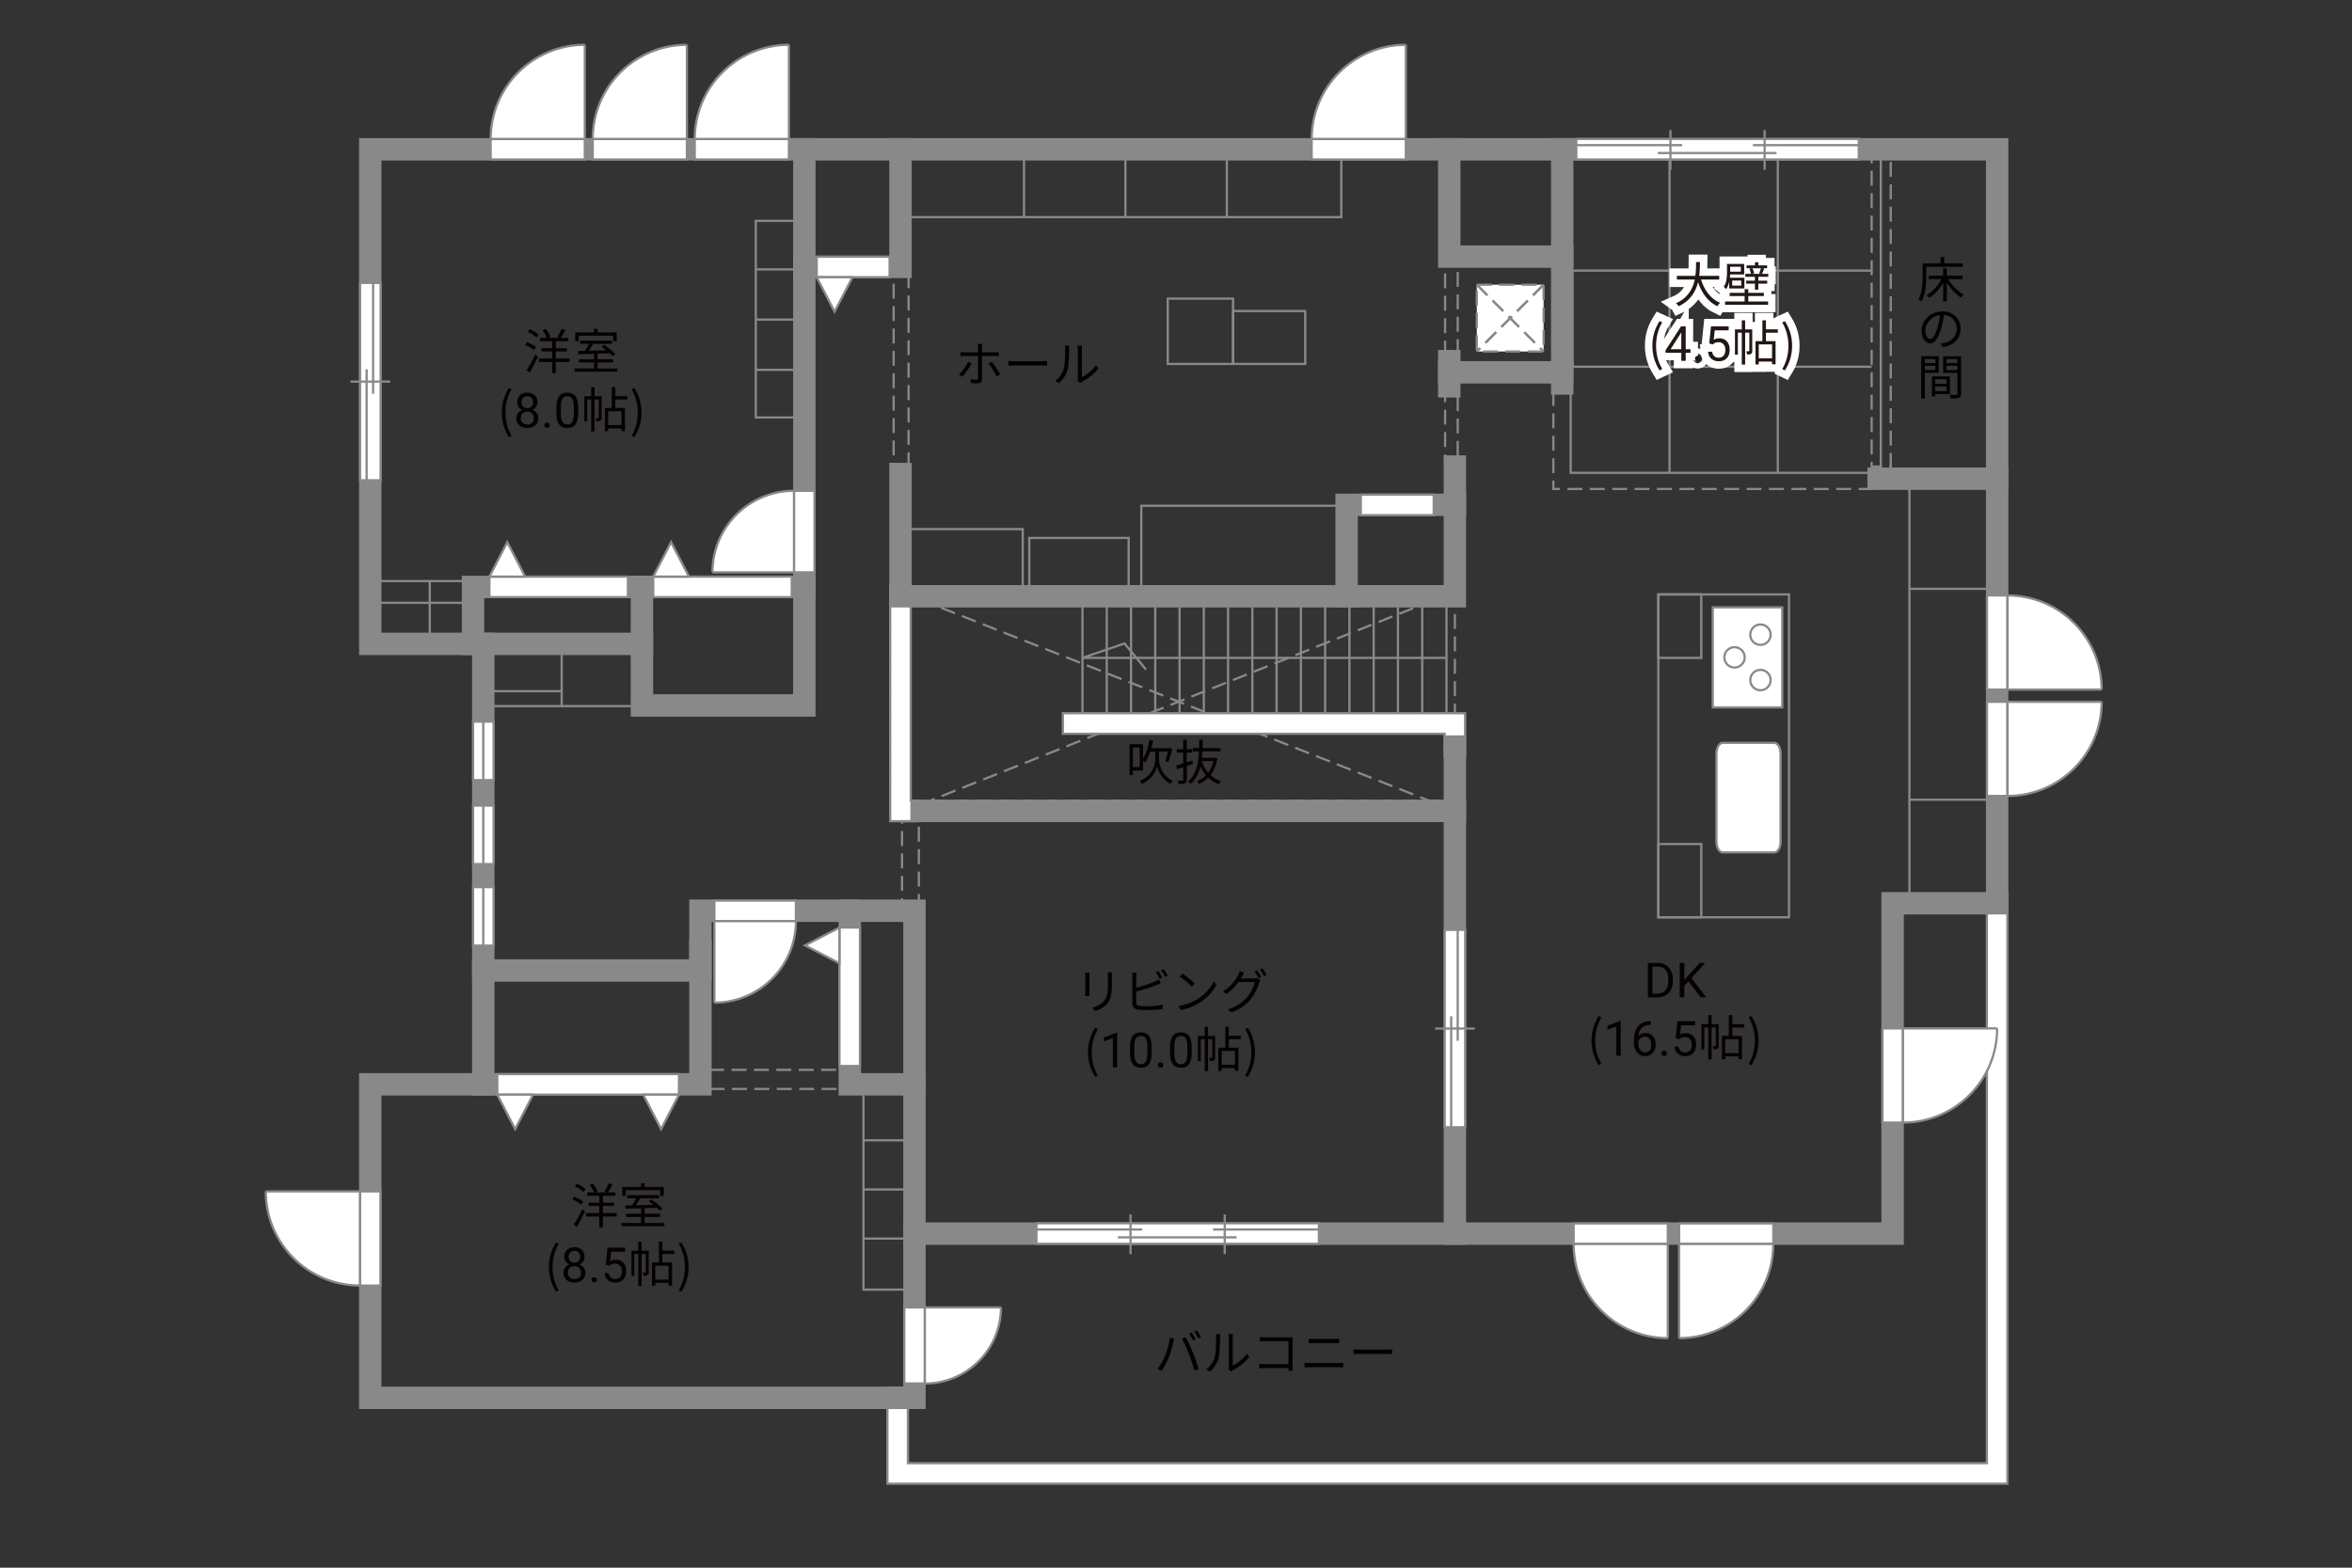 <?xml version="1.0" encoding="UTF-8"?>
<svg xmlns="http://www.w3.org/2000/svg" viewBox="0 0 630 420">
  <rect x="0" y="0" width="630" height="420" fill="#333333" stroke="none"/>
  <defs>
    <style>
      .cls-1 {
        fill: #040000;
      }

      .cls-2 {
        fill: #060001;
      }

      .cls-3 {
        fill: #231815;
      }

      .cls-4, .cls-5, .cls-6, .cls-7, .cls-8 {
        fill: none;
      }

      .cls-4, .cls-5, .cls-9, .cls-10, .cls-7, .cls-11 {
        stroke-width: .6px;
      }

      .cls-4, .cls-5, .cls-11 {
        stroke-dasharray: 0 0 4 2;
      }

      .cls-4, .cls-10, .cls-7, .cls-8, .cls-11 {
        stroke: #898989;
      }

      .cls-5 {
        stroke: #898988;
      }

      .cls-6 {
        stroke: #fff;
        stroke-width: 4px;
      }

      .cls-9 {
        stroke: #888988;
      }

      .cls-9, .cls-10, .cls-11 {
        fill: #fff;
      }

      .cls-8 {
        stroke-linecap: square;
        stroke-width: 6px;
      }
    </style>
  </defs>
  <g id="kan">
    <rect class="cls-7" x="239.33" y="141.75" width="34.62" height="17.12"/>
    <rect class="cls-7" x="275.7" y="144.12" width="26.62" height="17"/>
    <rect class="cls-7" x="305.7" y="135.5" width="53.62" height="24.25"/>
    <rect class="cls-7" x="243.45" y="40" width="115.83" height="18.17"/>
    <line class="cls-7" x1="328.62" y1="58.17" x2="328.62" y2="40"/>
    <line class="cls-7" x1="301.45" y1="58.17" x2="301.45" y2="40"/>
    <line class="cls-7" x1="274.29" y1="58.17" x2="274.29" y2="40"/>
    <rect class="cls-7" x="312.79" y="80" width="17.5" height="17.5"/>
    <rect class="cls-7" x="330.29" y="83.33" width="19.33" height="14.17"/>
    <rect class="cls-7" x="202.45" y="59.17" width="13" height="52.67"/>
    <line class="cls-7" x1="202.45" y1="72.17" x2="213.95" y2="72.17"/>
    <line class="cls-7" x1="202.45" y1="85.62" x2="213.95" y2="85.62"/>
    <line class="cls-7" x1="202.45" y1="99.08" x2="213.95" y2="99.08"/>
    <line class="cls-7" x1="124.12" y1="155.67" x2="99.18" y2="155.67"/>
    <line class="cls-7" x1="115.12" y1="155.67" x2="115.12" y2="169.83"/>
    <line class="cls-7" x1="126.7" y1="161.5" x2="99.18" y2="161.5"/>
    <line class="cls-7" x1="131.62" y1="189.17" x2="169.79" y2="189.17"/>
    <line class="cls-7" x1="150.45" y1="189.17" x2="150.45" y2="175.33"/>
    <line class="cls-7" x1="150.45" y1="185.17" x2="129.45" y2="185.17"/>
    <rect class="cls-4" x="241.62" y="220" width="4.5" height="22.83"/>
    <rect class="cls-4" x="238.45" y="159.75" width="151.25" height="54.75"/>
    <line class="cls-4" x1="389.7" y1="158.5" x2="241.62" y2="217.5"/>
    <line class="cls-4" x1="389.7" y1="217.25" x2="242.08" y2="158.87"/>
    <line class="cls-7" x1="387.45" y1="191.08" x2="387.45" y2="160.31"/>
    <line class="cls-7" x1="380.95" y1="191.08" x2="380.95" y2="160.31"/>
    <line class="cls-7" x1="374.45" y1="191.08" x2="374.45" y2="160.31"/>
    <line class="cls-7" x1="367.95" y1="191.08" x2="367.95" y2="160.31"/>
    <line class="cls-7" x1="361.45" y1="191.08" x2="361.45" y2="160.31"/>
    <line class="cls-7" x1="354.95" y1="191.08" x2="354.95" y2="160.31"/>
    <line class="cls-7" x1="348.45" y1="191.08" x2="348.45" y2="160.31"/>
    <line class="cls-7" x1="341.95" y1="191.08" x2="341.95" y2="160.31"/>
    <line class="cls-7" x1="335.45" y1="191.08" x2="335.45" y2="160.31"/>
    <line class="cls-7" x1="328.95" y1="191.08" x2="328.95" y2="160.31"/>
    <line class="cls-7" x1="322.45" y1="191.08" x2="322.45" y2="160.31"/>
    <line class="cls-7" x1="315.95" y1="191.08" x2="315.95" y2="160.31"/>
    <line class="cls-7" x1="309.45" y1="191.08" x2="309.45" y2="160.31"/>
    <line class="cls-7" x1="302.95" y1="191.08" x2="302.95" y2="160.31"/>
    <line class="cls-7" x1="296.45" y1="191.08" x2="296.45" y2="160.31"/>
    <line class="cls-7" x1="289.95" y1="191.08" x2="289.95" y2="160.31"/>
    <polyline class="cls-7" points="387.45 176.25 289.95 176.25 301.2 172.38 306.95 179.38"/>
    <rect class="cls-4" x="189.95" y="286.62" width="35.5" height="5.12"/>
    <rect class="cls-7" x="231.29" y="292.33" width="13.67" height="53.17"/>
    <line class="cls-7" x1="231.29" y1="331.83" x2="246.45" y2="331.83"/>
    <line class="cls-7" x1="231.29" y1="318.67" x2="246.45" y2="318.67"/>
    <line class="cls-7" x1="231.29" y1="305.5" x2="246.45" y2="305.5"/>
    <rect class="cls-4" x="387.08" y="103.5" width="3.38" height="19.75"/>
    <rect class="cls-4" x="387.08" y="70.25" width="3.38" height="24.12"/>
    <line class="cls-7" x1="503.79" y1="125.67" x2="503.79" y2="40"/>
    <polyline class="cls-7" points="500.45 126.67 420.72 126.67 420.72 101.33"/>
    <polyline class="cls-4" points="416.08 104.75 416.08 131 502.7 131"/>
    <rect class="cls-4" x="501.33" y="42.5" width="5.12" height="82.5"/>
    <line class="cls-7" x1="511.45" y1="128.25" x2="511.45" y2="242"/>
    <line class="cls-7" x1="511.45" y1="214.25" x2="534.95" y2="214.25"/>
    <line class="cls-7" x1="511.45" y1="157.75" x2="534.95" y2="157.75"/>
    <rect class="cls-7" x="444.2" y="159.25" width="35" height="86.5"/>
    <rect class="cls-7" x="444.2" y="226.12" width="11.5" height="19.62"/>
    <rect class="cls-7" x="444.2" y="159.25" width="11.5" height="17"/>
    <rect class="cls-4" x="239.37" y="71.17" width="4" height="54.42"/>
    <line class="cls-7" x1="447.2" y1="126.67" x2="447.2" y2="42.73"/>
    <line class="cls-7" x1="476.2" y1="126.67" x2="476.2" y2="42.73"/>
    <polyline class="cls-7" points="501.33 72.5 421.2 72.5 421.2 98.25 501.33 98.25"/>
  </g>
  <g id="_外壁" data-name="外壁">
    <polygon class="cls-10" points="238.45 220 238.45 159.75 238.45 157 243.95 157 243.95 214.5 246.29 214.5 246.29 220 238.45 220 238.45 220"/>
    <polygon class="cls-10" points="237.7 397.5 237.7 374.5 237.7 371.75 243.2 371.75 243.2 392 532.2 392 532.2 239.25 537.7 239.25 537.7 397.5 237.7 397.5 237.7 397.5"/>
    <polygon class="cls-10" points="386.95 202.75 386.95 196.58 284.7 196.58 284.7 191.08 392.45 191.08 392.45 200 392.45 202.75 386.95 202.75 386.95 202.75"/>
    <polyline class="cls-8" points="118.45 40 534.95 40 534.95 242 506.95 242 506.95 330.5 244.95 330.5 244.95 374.5 99.18 374.5 99.18 290.5 129.45 290.5 129.45 172.5 99.18 172.5 99.18 40 134.95 40"/>
    <polyline class="cls-8" points="244.95 330.5 244.95 244 187.62 244 187.62 260 129.45 260"/>
    <polyline class="cls-8" points="129.45 290.5 187.62 290.5 187.62 254.67"/>
    <polyline class="cls-8" points="244.95 290.5 227.62 290.5 227.62 244"/>
    <polyline class="cls-8" points="129.45 172.5 171.95 172.5 171.95 189 215.45 189 215.45 40"/>
    <polyline class="cls-8" points="215.45 157.25 126.7 157.25 126.7 172.5"/>
    <line class="cls-8" x1="171.95" y1="172.5" x2="171.95" y2="157.25"/>
    <polyline class="cls-8" points="215.45 71.5 241.2 71.5 241.2 40"/>
    <polyline class="cls-8" points="241.2 127 241.2 159.75 389.7 159.75 389.7 125"/>
    <line class="cls-8" x1="388.2" y1="103.5" x2="388.2" y2="96.75"/>
    <polyline class="cls-8" points="388.2 40 388.2 68.75 418.45 68.75 418.45 40"/>
    <line class="cls-8" x1="418.45" y1="68.75" x2="418.45" y2="102.75"/>
    <line class="cls-8" x1="418.45" y1="99.75" x2="388.2" y2="99.75"/>
    <line class="cls-8" x1="534.95" y1="128.25" x2="503.2" y2="128.25"/>
    <line class="cls-8" x1="389.7" y1="330.5" x2="389.7" y2="200"/>
    <line class="cls-8" x1="246.85" y1="217.25" x2="389.7" y2="217.25"/>
    <polyline class="cls-8" points="389.7 135.25 360.7 135.25 360.7 159.75"/>
  </g>
  <g id="_建距" data-name="建距">
    <g>
      <polygon class="cls-10" points="129.45 237.67 126.72 237.67 126.72 253.34 132.22 253.34 132.22 237.67 129.45 237.67"/>
      <line class="cls-7" x1="129.45" y1="253.34" x2="129.45" y2="237.67"/>
    </g>
    <g>
      <polygon class="cls-10" points="129.45 215.83 126.72 215.83 126.72 231.5 132.22 231.5 132.22 215.83 129.45 215.83"/>
      <line class="cls-7" x1="129.45" y1="231.5" x2="129.45" y2="215.83"/>
    </g>
    <g>
      <polygon class="cls-10" points="129.45 193.33 126.72 193.33 126.72 209 132.22 209 132.22 193.33 129.45 193.33"/>
      <line class="cls-7" x1="129.45" y1="209" x2="129.45" y2="193.33"/>
    </g>
    <g>
      <polygon class="cls-10" points="215.45 153.33 218.18 153.33 218.18 131.49 212.68 131.49 212.68 153.33 215.45 153.33"/>
      <path class="cls-9" d="m190.83,153.33h21.85v-21.85c-12.07,0-21.85,9.78-21.85,21.85"/>
    </g>
    <g>
      <polygon class="cls-10" points="191.35 244 191.35 241.27 213.19 241.27 213.19 246.77 191.35 246.77 191.35 244"/>
      <path class="cls-9" d="m191.35,268.62v-21.85h21.85c0,12.07-9.78,21.85-21.85,21.85"/>
    </g>
    <g>
      <polygon class="cls-10" points="99.18 75.79 96.45 75.79 96.45 128.67 101.96 128.67 101.96 75.79 99.18 75.79"/>
      <line class="cls-7" x1="104.53" y1="102.23" x2="93.87" y2="102.23"/>
      <line class="cls-7" x1="99.94" y1="105.5" x2="99.94" y2="75.79"/>
      <line class="cls-7" x1="98.2" y1="128.67" x2="98.2" y2="98.95"/>
    </g>
    <g>
      <polygon class="cls-10" points="389.7 249.12 386.97 249.12 386.97 302 392.47 302 392.47 249.12 389.7 249.12"/>
      <line class="cls-7" x1="395.05" y1="275.56" x2="384.39" y2="275.56"/>
      <line class="cls-7" x1="390.46" y1="278.84" x2="390.46" y2="249.12"/>
      <line class="cls-7" x1="388.71" y1="302" x2="388.71" y2="272.28"/>
    </g>
    <g>
      <rect class="cls-11" x="395.57" y="76.28" width="17.89" height="17.89"/>
      <line class="cls-5" x1="413.46" y1="76.28" x2="395.57" y2="94.17"/>
      <line class="cls-4" x1="413.46" y1="76.28" x2="395.57" y2="94.17"/>
      <line class="cls-5" x1="395.57" y1="76.28" x2="413.46" y2="94.17"/>
      <line class="cls-4" x1="395.57" y1="76.28" x2="413.46" y2="94.17"/>
    </g>
    <g>
      <polygon class="cls-10" points="131.09 157.25 131.09 159.98 168.2 159.98 168.2 154.48 131.09 154.48 131.09 157.25"/>
      <polygon class="cls-10" points="131.09 154.48 135.88 145.24 140.67 154.48 131.09 154.48"/>
    </g>
    <g>
      <polygon class="cls-10" points="174.97 157.25 174.97 159.98 212.08 159.98 212.08 154.48 174.97 154.48 174.97 157.25"/>
      <polygon class="cls-10" points="174.97 154.48 179.76 145.24 184.55 154.48 174.97 154.48"/>
    </g>
    <g>
      <polygon class="cls-10" points="227.62 248.5 230.35 248.5 230.35 285.6 224.85 285.6 224.85 248.5 227.62 248.5"/>
      <polygon class="cls-10" points="224.85 248.5 215.61 253.28 224.85 258.07 224.85 248.5"/>
    </g>
    <g>
      <polygon class="cls-10" points="218.76 71.5 218.76 68.77 238.29 68.77 238.29 74.27 218.76 74.27 218.76 71.5"/>
      <polygon class="cls-10" points="218.76 74.27 223.55 83.51 228.34 74.27 218.76 74.27"/>
    </g>
    <polygon class="cls-10" points="364.5 135.25 364.5 132.52 384.03 132.52 384.03 138.02 364.5 138.02 364.5 135.25"/>
    <g>
      <polygon class="cls-10" points="277.61 330.5 277.61 333.23 353.28 333.23 353.28 327.73 277.61 327.73 277.61 330.5"/>
      <line class="cls-7" x1="324.93" y1="329.4" x2="353.28" y2="329.4"/>
      <line class="cls-7" x1="277.61" y1="329.4" x2="305.96" y2="329.4"/>
      <line class="cls-7" x1="299.44" y1="331.5" x2="331.24" y2="331.5"/>
      <line class="cls-7" x1="302.83" y1="325.35" x2="302.83" y2="336"/>
      <line class="cls-7" x1="328.05" y1="325.35" x2="328.05" y2="336"/>
    </g>
    <g>
      <polygon class="cls-10" points="156.65 40 156.65 42.73 131.42 42.73 131.42 37.23 156.65 37.23 156.65 40"/>
      <path class="cls-9" d="m156.65,12v25.22h-25.23c0-13.93,11.29-25.22,25.23-25.22"/>
    </g>
    <g>
      <polygon class="cls-10" points="183.99 40 183.99 42.73 158.76 42.73 158.76 37.23 183.99 37.23 183.99 40"/>
      <path class="cls-9" d="m183.99,12v25.22h-25.23c0-13.93,11.29-25.22,25.23-25.22"/>
    </g>
    <g>
      <polygon class="cls-10" points="211.32 40 211.32 42.73 186.09 42.73 186.09 37.23 211.32 37.23 211.32 40"/>
      <path class="cls-9" d="m211.32,12v25.22h-25.23c0-13.93,11.29-25.22,25.23-25.22"/>
    </g>
    <g>
      <polygon class="cls-10" points="376.57 40 376.57 42.73 351.34 42.73 351.34 37.23 376.57 37.23 376.57 40"/>
      <path class="cls-9" d="m376.57,12v25.22h-25.23c0-13.93,11.29-25.22,25.23-25.22"/>
    </g>
    <g>
      <polygon class="cls-10" points="534.95 184.75 532.22 184.75 532.22 159.52 537.72 159.52 537.72 184.75 534.95 184.75"/>
      <path class="cls-9" d="m562.95,184.75h-25.22v-25.23c13.93,0,25.22,11.29,25.22,25.23"/>
    </g>
    <g>
      <polygon class="cls-10" points="534.95 188.02 532.22 188.02 532.22 213.25 537.72 213.25 537.72 188.02 534.95 188.02"/>
      <path class="cls-9" d="m562.95,188.02h-25.22v25.23c13.93,0,25.22-11.29,25.22-25.23"/>
    </g>
    <g>
      <polygon class="cls-10" points="506.95 275.52 504.22 275.52 504.22 300.75 509.72 300.75 509.72 275.52 506.95 275.52"/>
      <path class="cls-9" d="m534.95,275.52h-25.22v25.23c13.93,0,25.22-11.29,25.22-25.23"/>
    </g>
    <g>
      <polygon class="cls-10" points="449.76 330.5 449.76 327.77 475 327.77 475 333.27 449.76 333.27 449.76 330.5"/>
      <path class="cls-9" d="m449.76,358.5v-25.22h25.23c0,13.93-11.29,25.22-25.23,25.22"/>
    </g>
    <g>
      <polygon class="cls-10" points="446.74 330.5 446.74 327.77 421.51 327.77 421.51 333.27 446.74 333.27 446.74 330.5"/>
      <path class="cls-9" d="m446.74,358.5v-25.22h-25.23c0,13.93,11.29,25.22,25.23,25.22"/>
    </g>
    <g>
      <polygon class="cls-10" points="99.18 319.18 101.91 319.18 101.91 344.42 96.41 344.42 96.41 319.18 99.18 319.18"/>
      <path class="cls-9" d="m71.19,319.18h25.22v25.23c-13.93,0-25.22-11.29-25.22-25.23"/>
    </g>
    <g>
      <polygon class="cls-10" points="244.95 350.27 242.22 350.27 242.22 370.65 247.72 370.65 247.72 350.27 244.95 350.27"/>
      <path class="cls-9" d="m268.12,350.27h-20.39v20.4c11.26,0,20.39-9.13,20.39-20.4"/>
    </g>
    <g>
      <polygon class="cls-10" points="422.22 40 422.22 42.73 497.89 42.73 497.89 37.23 422.22 37.23 422.22 40"/>
      <line class="cls-7" x1="469.54" y1="38.89" x2="497.89" y2="38.89"/>
      <line class="cls-7" x1="422.22" y1="38.89" x2="450.57" y2="38.89"/>
      <line class="cls-7" x1="444.06" y1="41" x2="475.86" y2="41"/>
      <line class="cls-7" x1="447.44" y1="34.84" x2="447.44" y2="45.5"/>
      <line class="cls-7" x1="472.67" y1="34.84" x2="472.67" y2="45.5"/>
    </g>
    <g>
      <g>
        <polygon class="cls-10" points="133.2 290.5 133.2 287.77 181.87 287.77 181.87 293.27 133.2 293.27 133.2 290.5"/>
        <polygon class="cls-10" points="133.2 293.27 137.99 302.51 142.78 293.27 133.2 293.27"/>
      </g>
      <polygon class="cls-10" points="172.29 293.27 177.08 302.51 181.87 293.27 172.29 293.27"/>
    </g>
    <path class="cls-10" d="m475.27,228.37c.94,0,1.68-1.29,1.68-2.88v-23.58c0-1.59-.75-2.89-1.68-2.89h-13.82c-.93,0-1.69,1.3-1.69,2.89v23.58c0,1.59.76,2.88,1.69,2.88h13.82Z"/>
    <g>
      <rect class="cls-10" x="458.77" y="162.71" width="18.62" height="26.81"/>
      <path class="cls-10" d="m471.55,179.46c-1.51,0-2.73,1.22-2.73,2.73s1.22,2.74,2.73,2.74,2.73-1.23,2.73-2.74-1.22-2.73-2.73-2.73Z"/>
      <path class="cls-10" d="m471.55,167.3c-1.51,0-2.73,1.23-2.73,2.74s1.22,2.73,2.73,2.73,2.73-1.22,2.73-2.73-1.22-2.74-2.73-2.74Z"/>
      <path class="cls-10" d="m464.6,173.38c-1.51,0-2.72,1.23-2.72,2.73s1.22,2.73,2.72,2.73,2.74-1.23,2.74-2.73-1.23-2.73-2.74-2.73Z"/>
    </g>
  </g>
  <g id="_文字" data-name="文字">
    <g>
      <path class="cls-2" d="m441.4,267.22v-9.24h2.61c.8,0,1.52.18,2.13.53.62.36,1.1.86,1.43,1.52.34.66.51,1.41.51,2.26v.59c0,.87-.17,1.64-.5,2.29-.34.66-.82,1.16-1.44,1.51-.62.35-1.35.53-2.18.54h-2.56Zm1.22-8.25v7.25h1.28c.94,0,1.67-.29,2.19-.88.52-.58.78-1.42.78-2.5v-.54c0-1.05-.25-1.87-.74-2.45s-1.19-.88-2.1-.89h-1.42Z"/>
      <path class="cls-2" d="m452.28,262.92l-1.13,1.17v3.12h-1.22v-9.24h1.22v4.57l4.11-4.57h1.47l-3.64,4.08,3.92,5.16h-1.46l-3.28-4.3Z"/>
      <path class="cls-2" d="m426.31,278.78c0-2.55.71-4.65,1.91-6.59l.74.34c-1.13,1.86-1.66,4.04-1.66,6.25s.53,4.41,1.66,6.25l-.74.35c-1.2-1.95-1.91-4.04-1.91-6.6Z"/>
      <path class="cls-2" d="m434.13,282.82h-1.18v-7.83l-2.37.87v-1.07l3.36-1.26h.18v9.29Z"/>
      <path class="cls-2" d="m442.18,273.57v1h-.22c-.91.02-1.64.29-2.18.81-.54.53-.85,1.26-.94,2.22.49-.56,1.15-.84,1.99-.84s1.45.28,1.93.85.72,1.3.72,2.2c0,.95-.26,1.71-.78,2.29-.52.57-1.21.86-2.08.86s-1.6-.34-2.15-1.02c-.55-.68-.83-1.55-.83-2.62v-.45c0-1.7.36-3,1.09-3.9.73-.9,1.81-1.36,3.24-1.38h.21Zm-1.54,4.16c-.4,0-.77.12-1.11.36-.34.24-.57.54-.7.91v.43c0,.76.17,1.38.51,1.84s.77.7,1.28.7.95-.19,1.25-.58c.3-.39.45-.9.45-1.53s-.15-1.15-.46-1.54-.71-.59-1.22-.59Z"/>
      <path class="cls-2" d="m445.02,282.21c0-.2.06-.37.18-.51s.3-.2.54-.2.42.07.55.2.19.3.19.51-.06.36-.19.49c-.12.13-.31.2-.55.2s-.42-.07-.54-.2c-.12-.13-.18-.29-.18-.49Z"/>
      <path class="cls-2" d="m448.84,278.19l.47-4.61h4.74v1.09h-3.74l-.28,2.52c.45-.27.97-.4,1.54-.4.84,0,1.51.28,2.01.83s.74,1.31.74,2.26-.26,1.7-.77,2.25-1.23.82-2.16.82c-.82,0-1.48-.23-2-.68-.52-.45-.81-1.08-.88-1.88h1.11c.07.53.26.93.56,1.2s.71.4,1.21.4c.55,0,.97-.19,1.29-.56.31-.37.47-.89.47-1.54,0-.62-.17-1.11-.5-1.49-.34-.37-.78-.56-1.34-.56-.51,0-.91.11-1.21.34l-.31.25-.94-.24Z"/>
      <path class="cls-2" d="m460.37,280.14c0,.39-.05.65-.3.81-.25.16-.58.18-1.08.18-.03-.25-.13-.62-.25-.87.35.01.61.01.72,0,.1,0,.13-.03.13-.13v-4.86h-1.12v8.55h-.9v-8.55h-1.05v5.9h-.78v-6.77h1.83v-2.44h.9v2.44h1.9v5.75Zm3.65-4.85v2.25h2.59v6.21h-.94v-.73h-3.56v.77h-.88v-6.25h1.85v-5.58h.95v2.42h3.19v.91h-3.19Zm1.65,3.13h-3.56v3.72h3.56v-3.72Z"/>
      <path class="cls-2" d="m468.39,285.03c1.12-1.85,1.66-4.04,1.66-6.25s-.55-4.39-1.66-6.25l.73-.34c1.21,1.94,1.92,4.04,1.92,6.59s-.71,4.65-1.92,6.6l-.73-.35Z"/>
    </g>
    <g>
      <g>
        <path class="cls-2" d="m455.62,74.89c.91,2.86,2.6,5.21,5.11,6.24-.23.22-.56.62-.73.91-2.5-1.18-4.15-3.48-5.17-6.44-.62,2.5-2.03,4.99-5.19,6.44-.14-.26-.46-.6-.73-.79,3.22-1.4,4.52-3.9,5.06-6.36h-4.8v-.99h4.95c.19-1.37.18-2.67.19-3.69h1.04c-.01,1.04-.03,2.33-.21,3.69h5.37v.99h-4.9Z"/>
        <path class="cls-2" d="m463.18,75.5c-.17.7-.43,1.4-.83,1.98-.12-.17-.47-.53-.62-.65.77-1.14.86-2.69.86-3.85v-2.26h4.6v2.81h-3.76c-.01.29-.03.58-.07.88h3.89v2.87h-4.07v-1.78Zm5.1,5.28h5.32v.86h-11.53v-.86h5.24v-1.47h-4v-.85h4v-1h.98v1h4.17v.85h-4.17v1.47Zm-4.84-9.31v1.3h2.86v-1.3h-2.86Zm2.96,3.69h-2.42v1.37h2.42v-1.37Zm7.25-1.79v.78h-2.67v1.05h2.38v.78h-2.38v1.62h-.91v-1.62h-2.34v-.78h2.34v-1.05h-2.57v-.78h1.53c-.07-.36-.25-.94-.43-1.37l.64-.13h-1.4v-.78h2.24v-.83h.91v.83h2.34v.78h-1.34l.58.1c-.22.51-.42,1-.61,1.39h1.69Zm-4.26-1.5c.22.44.42,1,.48,1.34l-.65.16h2.6l-.62-.13c.16-.38.38-.95.48-1.37h-2.29Z"/>
        <path class="cls-2" d="m442.6,92.62c0-2.55.71-4.65,1.91-6.59l.74.34c-1.13,1.86-1.66,4.04-1.66,6.25s.53,4.41,1.66,6.25l-.74.35c-1.2-1.95-1.91-4.04-1.91-6.6Z"/>
        <path class="cls-2" d="m451.53,93.56h1.28v.96h-1.28v2.15h-1.18v-2.15h-4.21v-.69l4.14-6.4h1.25v6.14Zm-4.06,0h2.88v-4.53l-.14.25-2.74,4.28Z"/>
        <path class="cls-2" d="m454.01,96.05c0-.2.06-.37.18-.51.12-.14.3-.2.54-.2s.42.07.55.2c.12.14.19.3.19.51s-.06.36-.19.49c-.12.13-.31.2-.55.2s-.42-.07-.54-.2c-.12-.13-.18-.29-.18-.49Z"/>
        <path class="cls-2" d="m457.83,92.03l.47-4.61h4.74v1.09h-3.74l-.28,2.52c.45-.27.97-.4,1.54-.4.84,0,1.51.28,2.01.83.5.56.74,1.31.74,2.26s-.26,1.7-.77,2.25c-.51.55-1.23.82-2.15.82-.82,0-1.48-.23-2-.68-.52-.45-.81-1.08-.88-1.88h1.11c.07.53.26.93.57,1.2.3.27.71.4,1.21.4.55,0,.97-.19,1.29-.56s.47-.89.47-1.54c0-.62-.17-1.11-.5-1.49s-.78-.56-1.34-.56c-.51,0-.91.11-1.21.34l-.31.25-.94-.24Z"/>
        <path class="cls-2" d="m469.36,93.99c0,.39-.05.65-.3.81-.25.16-.58.18-1.08.18-.03-.25-.13-.62-.25-.87.35.01.61.01.71,0,.1,0,.13-.03.13-.13v-4.86h-1.12v8.55h-.9v-8.55h-1.05v5.9h-.78v-6.77h1.83v-2.44h.9v2.44h1.9v5.75Zm3.65-4.85v2.25h2.59v6.21h-.94v-.73h-3.56v.77h-.88v-6.25h1.85v-5.58h.95v2.42h3.18v.91h-3.18Zm1.65,3.13h-3.56v3.72h3.56v-3.72Z"/>
        <path class="cls-2" d="m477.38,98.88c1.12-1.85,1.66-4.04,1.66-6.25s-.55-4.39-1.66-6.25l.73-.34c1.21,1.94,1.92,4.04,1.92,6.59s-.71,4.65-1.92,6.6l-.73-.35Z"/>
      </g>
      <g>
        <path class="cls-6" d="m455.62,74.89c.91,2.86,2.6,5.21,5.11,6.24-.23.22-.56.62-.73.91-2.5-1.18-4.15-3.48-5.17-6.44-.62,2.5-2.03,4.99-5.19,6.44-.14-.26-.46-.6-.73-.79,3.22-1.4,4.52-3.9,5.06-6.36h-4.8v-.99h4.95c.19-1.37.18-2.67.19-3.69h1.04c-.01,1.04-.03,2.33-.21,3.69h5.37v.99h-4.9Z"/>
        <path class="cls-6" d="m463.18,75.5c-.17.7-.43,1.4-.83,1.98-.12-.17-.47-.53-.62-.65.77-1.14.86-2.69.86-3.85v-2.26h4.6v2.81h-3.76c-.01.29-.03.58-.07.88h3.89v2.87h-4.07v-1.78Zm5.1,5.28h5.32v.86h-11.53v-.86h5.24v-1.47h-4v-.85h4v-1h.98v1h4.17v.85h-4.17v1.47Zm-4.84-9.31v1.3h2.86v-1.3h-2.86Zm2.96,3.69h-2.42v1.37h2.42v-1.37Zm7.25-1.79v.78h-2.67v1.05h2.38v.78h-2.38v1.62h-.91v-1.62h-2.34v-.78h2.34v-1.05h-2.57v-.78h1.53c-.07-.36-.25-.94-.43-1.37l.64-.13h-1.4v-.78h2.24v-.83h.91v.83h2.34v.78h-1.34l.58.1c-.22.51-.42,1-.61,1.39h1.69Zm-4.26-1.5c.22.44.42,1,.48,1.34l-.65.16h2.6l-.62-.13c.16-.38.38-.95.48-1.37h-2.29Z"/>
        <path class="cls-6" d="m442.6,92.62c0-2.55.71-4.65,1.91-6.59l.74.34c-1.13,1.86-1.66,4.04-1.66,6.25s.53,4.41,1.66,6.25l-.74.35c-1.2-1.95-1.91-4.04-1.91-6.6Z"/>
        <path class="cls-6" d="m451.53,93.56h1.28v.96h-1.28v2.15h-1.18v-2.15h-4.21v-.69l4.14-6.4h1.25v6.14Zm-4.06,0h2.88v-4.53l-.14.25-2.74,4.28Z"/>
        <path class="cls-6" d="m454.01,96.05c0-.2.06-.37.18-.51.12-.14.3-.2.54-.2s.42.07.55.2c.12.14.19.3.19.51s-.06.36-.19.49c-.12.13-.31.2-.55.2s-.42-.07-.54-.2c-.12-.13-.18-.29-.18-.49Z"/>
        <path class="cls-6" d="m457.83,92.03l.47-4.61h4.74v1.09h-3.74l-.28,2.52c.45-.27.97-.4,1.54-.4.84,0,1.51.28,2.01.83.5.56.74,1.31.74,2.26s-.26,1.7-.77,2.25c-.51.55-1.23.82-2.15.82-.82,0-1.48-.23-2-.68-.52-.45-.81-1.08-.88-1.88h1.11c.07.53.26.93.57,1.2.3.27.71.4,1.21.4.55,0,.97-.19,1.29-.56s.47-.89.47-1.54c0-.62-.17-1.11-.5-1.49s-.78-.56-1.34-.56c-.51,0-.91.11-1.21.34l-.31.25-.94-.24Z"/>
        <path class="cls-6" d="m469.36,93.99c0,.39-.05.65-.3.81-.25.16-.58.18-1.08.18-.03-.25-.13-.62-.25-.87.35.01.61.01.71,0,.1,0,.13-.03.13-.13v-4.86h-1.12v8.55h-.9v-8.55h-1.05v5.9h-.78v-6.77h1.83v-2.44h.9v2.44h1.9v5.75Zm3.65-4.85v2.25h2.59v6.21h-.94v-.73h-3.56v.77h-.88v-6.25h1.85v-5.58h.95v2.42h3.18v.91h-3.18Zm1.65,3.13h-3.56v3.72h3.56v-3.72Z"/>
        <path class="cls-6" d="m477.38,98.88c1.12-1.85,1.66-4.04,1.66-6.25s-.55-4.39-1.66-6.25l.73-.34c1.21,1.94,1.92,4.04,1.92,6.59s-.71,4.65-1.92,6.6l-.73-.35Z"/>
      </g>
      <g>
        <path class="cls-3" d="m455.62,74.89c.91,2.86,2.6,5.21,5.11,6.24-.23.22-.56.62-.73.91-2.5-1.18-4.15-3.48-5.17-6.44-.62,2.5-2.03,4.99-5.19,6.44-.14-.26-.46-.6-.73-.79,3.22-1.4,4.52-3.9,5.06-6.36h-4.8v-.99h4.95c.19-1.37.18-2.67.19-3.69h1.04c-.01,1.04-.03,2.33-.21,3.69h5.37v.99h-4.9Z"/>
        <path class="cls-3" d="m463.18,75.5c-.17.7-.43,1.4-.83,1.98-.12-.17-.47-.53-.62-.65.77-1.14.86-2.69.86-3.85v-2.26h4.6v2.81h-3.76c-.01.29-.03.58-.07.88h3.89v2.87h-4.07v-1.78Zm5.1,5.28h5.32v.86h-11.53v-.86h5.24v-1.47h-4v-.85h4v-1h.98v1h4.17v.85h-4.17v1.47Zm-4.84-9.31v1.3h2.86v-1.3h-2.86Zm2.96,3.69h-2.42v1.37h2.42v-1.37Zm7.25-1.79v.78h-2.67v1.05h2.38v.78h-2.38v1.62h-.91v-1.62h-2.34v-.78h2.34v-1.05h-2.57v-.78h1.53c-.07-.36-.25-.94-.43-1.37l.64-.13h-1.4v-.78h2.24v-.83h.91v.83h2.34v.78h-1.34l.58.1c-.22.51-.42,1-.61,1.39h1.69Zm-4.26-1.5c.22.44.42,1,.48,1.34l-.65.16h2.6l-.62-.13c.16-.38.38-.95.48-1.37h-2.29Z"/>
        <path class="cls-3" d="m442.6,92.62c0-2.55.71-4.65,1.91-6.59l.74.34c-1.13,1.86-1.66,4.04-1.66,6.25s.53,4.41,1.66,6.25l-.74.35c-1.2-1.95-1.91-4.04-1.91-6.6Z"/>
        <path class="cls-3" d="m451.53,93.56h1.28v.96h-1.28v2.15h-1.18v-2.15h-4.21v-.69l4.14-6.4h1.25v6.14Zm-4.06,0h2.88v-4.53l-.14.25-2.74,4.28Z"/>
        <path class="cls-3" d="m454.01,96.05c0-.2.06-.37.18-.51.12-.14.3-.2.54-.2s.42.07.55.2c.12.14.19.3.19.51s-.06.36-.19.49c-.12.13-.31.2-.55.2s-.42-.07-.54-.2c-.12-.13-.18-.29-.18-.49Z"/>
        <path class="cls-3" d="m457.83,92.03l.47-4.61h4.74v1.09h-3.74l-.28,2.52c.45-.27.97-.4,1.54-.4.84,0,1.51.28,2.01.83.5.56.74,1.31.74,2.26s-.26,1.7-.77,2.25c-.51.55-1.23.82-2.15.82-.82,0-1.48-.23-2-.68-.52-.45-.81-1.08-.88-1.88h1.11c.07.53.26.93.57,1.2.3.27.71.4,1.21.4.55,0,.97-.19,1.29-.56s.47-.89.47-1.54c0-.62-.17-1.11-.5-1.49s-.78-.56-1.34-.56c-.51,0-.91.11-1.21.34l-.31.25-.94-.24Z"/>
        <path class="cls-3" d="m469.36,93.99c0,.39-.05.65-.3.81-.25.16-.58.18-1.08.18-.03-.25-.13-.62-.25-.87.35.01.61.01.71,0,.1,0,.13-.03.13-.13v-4.86h-1.12v8.55h-.9v-8.55h-1.05v5.9h-.78v-6.77h1.83v-2.44h.9v2.44h1.9v5.75Zm3.65-4.85v2.25h2.59v6.21h-.94v-.73h-3.56v.77h-.88v-6.25h1.85v-5.58h.95v2.42h3.18v.91h-3.18Zm1.65,3.13h-3.56v3.72h3.56v-3.72Z"/>
        <path class="cls-3" d="m477.38,98.88c1.12-1.85,1.66-4.04,1.66-6.25s-.55-4.39-1.66-6.25l.73-.34c1.21,1.94,1.92,4.04,1.92,6.59s-.71,4.65-1.92,6.6l-.73-.35Z"/>
      </g>
    </g>
    <g>
      <path class="cls-2" d="m143.05,93.79c-.52-.44-1.55-1.04-2.39-1.42l.52-.7c.83.33,1.88.88,2.4,1.31l-.53.81Zm-1.98,5.36c.66-1,1.6-2.69,2.31-4.16l.71.61c-.64,1.37-1.5,2.98-2.21,4.17l-.82-.62Zm.81-10.95c.83.35,1.86.94,2.38,1.42l-.57.77c-.49-.47-1.51-1.11-2.34-1.5l.53-.69Zm10.66,8.78h-3.67v2.98h-.98v-2.98h-3.55v-.92h3.55v-1.91h-2.85v-.88h2.85v-1.85h-3.22v-.91h1.81c-.22-.58-.69-1.43-1.13-2.04l.86-.35c.49.64,1.03,1.52,1.23,2.11l-.62.29h2.98l-.53-.19c.39-.61.9-1.56,1.17-2.24l1.01.34c-.39.73-.86,1.53-1.25,2.09h2.03v.91h-3.35v1.85h2.95v.88h-2.95v1.91h3.67v.92Z"/>
      <path class="cls-2" d="m165.36,98.72v.87h-11.44v-.87h5.17v-1.62h-3.99v-.86h3.99v-1.46c-1.57.05-3.03.09-4.17.13l-.05-.88c.53-.01,1.14-.01,1.81-.03.38-.56.79-1.27,1.1-1.88h-2.39v-.86h8.54v.86h-5.04c-.36.61-.79,1.29-1.2,1.86,1.46-.04,3.09-.08,4.72-.13-.43-.35-.88-.69-1.3-.98l.69-.48c1.09.69,2.41,1.74,3.02,2.5l-.73.55c-.2-.23-.46-.51-.77-.79-1.08.04-2.18.08-3.25.1v1.5h4.16v.86h-4.16v1.62h5.29Zm-10.36-7.27h-.92v-2.39h5.02v-.96h.97v.96h5.12v2.39h-.96v-1.5h-9.23v1.5Z"/>
      <path class="cls-2" d="m134.4,110.52c0-2.55.71-4.65,1.91-6.59l.74.34c-1.13,1.86-1.66,4.04-1.66,6.25s.53,4.41,1.66,6.25l-.74.35c-1.2-1.95-1.91-4.04-1.91-6.6Z"/>
      <path class="cls-2" d="m143.97,107.73c0,.46-.12.87-.36,1.23-.24.36-.57.64-.99.84.48.21.86.51,1.15.91s.42.85.42,1.35c0,.8-.27,1.44-.81,1.91-.54.47-1.25.71-2.13.71s-1.6-.24-2.14-.71c-.54-.48-.8-1.11-.8-1.91,0-.5.14-.95.41-1.35.27-.4.65-.71,1.13-.91-.41-.2-.73-.48-.97-.84-.24-.36-.36-.77-.36-1.23,0-.78.25-1.4.75-1.85.5-.46,1.16-.69,1.97-.69s1.47.23,1.97.69.75,1.07.75,1.85Zm-.96,4.31c0-.52-.16-.94-.49-1.26s-.76-.49-1.29-.49-.95.16-1.27.48c-.32.32-.48.74-.48,1.27s.16.94.47,1.24c.31.3.74.45,1.3.45s.98-.15,1.29-.45c.31-.3.47-.71.47-1.23Zm-1.76-5.88c-.46,0-.83.14-1.12.43-.29.29-.43.67-.43,1.17s.14.85.42,1.14c.28.29.66.44,1.13.44s.84-.15,1.13-.44c.28-.29.42-.67.42-1.14s-.15-.85-.44-1.15-.66-.44-1.11-.44Z"/>
      <path class="cls-2" d="m145.81,113.95c0-.2.06-.37.18-.51.12-.14.3-.2.54-.2s.42.07.55.2c.12.14.19.3.19.51s-.06.36-.19.49c-.12.13-.31.2-.55.2s-.42-.07-.54-.2c-.12-.13-.18-.29-.18-.49Z"/>
      <path class="cls-2" d="m154.88,110.62c0,1.38-.24,2.4-.71,3.07s-1.2,1-2.2,1-1.72-.33-2.19-.98c-.47-.65-.72-1.63-.74-2.93v-1.57c0-1.36.24-2.37.71-3.03s1.21-.99,2.21-.99,1.73.32,2.2.96c.47.64.71,1.62.72,2.95v1.52Zm-1.17-1.61c0-.99-.14-1.72-.42-2.17-.28-.45-.72-.68-1.33-.68s-1.04.23-1.31.68c-.27.45-.42,1.15-.42,2.09v1.88c0,1,.14,1.74.43,2.21s.73.71,1.32.71,1.01-.22,1.29-.67c.28-.45.43-1.16.44-2.12v-1.92Z"/>
      <path class="cls-2" d="m161.16,111.89c0,.39-.05.65-.3.81-.25.16-.58.18-1.08.18-.03-.25-.13-.62-.25-.87.35.01.61.01.71,0,.1,0,.13-.03.13-.13v-4.86h-1.12v8.55h-.9v-8.55h-1.05v5.9h-.78v-6.77h1.83v-2.44h.9v2.44h1.9v5.75Zm3.65-4.85v2.25h2.59v6.21h-.94v-.73h-3.56v.77h-.88v-6.25h1.85v-5.58h.95v2.42h3.18v.91h-3.18Zm1.65,3.13h-3.56v3.72h3.56v-3.72Z"/>
      <path class="cls-2" d="m169.18,116.77c1.12-1.85,1.66-4.04,1.66-6.25s-.55-4.39-1.66-6.25l.73-.34c1.21,1.94,1.92,4.04,1.92,6.59s-.71,4.65-1.92,6.6l-.73-.35Z"/>
    </g>
    <g>
      <path class="cls-2" d="m155.67,322.73c-.52-.44-1.55-1.04-2.39-1.42l.52-.7c.83.33,1.88.88,2.4,1.31l-.53.81Zm-1.98,5.36c.66-1,1.6-2.69,2.31-4.16l.71.61c-.64,1.37-1.5,2.98-2.21,4.17l-.82-.62Zm.81-10.95c.83.35,1.86.94,2.38,1.42l-.57.77c-.49-.47-1.51-1.11-2.34-1.5l.53-.69Zm10.66,8.78h-3.67v2.98h-.98v-2.98h-3.55v-.92h3.55v-1.91h-2.85v-.88h2.85v-1.85h-3.22v-.91h1.81c-.22-.58-.69-1.43-1.13-2.04l.86-.35c.49.64,1.03,1.52,1.23,2.11l-.62.29h2.98l-.53-.2c.39-.61.9-1.56,1.17-2.24l1.01.34c-.39.73-.86,1.53-1.25,2.09h2.03v.91h-3.35v1.85h2.95v.88h-2.95v1.91h3.67v.92Z"/>
      <path class="cls-2" d="m177.97,327.65v.87h-11.44v-.87h5.17v-1.62h-3.99v-.86h3.99v-1.46c-1.57.05-3.03.09-4.17.13l-.05-.88c.53-.01,1.14-.01,1.81-.03.38-.56.79-1.27,1.1-1.89h-2.39v-.86h8.54v.86h-5.04c-.36.61-.79,1.29-1.2,1.86,1.46-.04,3.09-.08,4.72-.13-.43-.35-.88-.69-1.3-.98l.69-.48c1.09.69,2.41,1.74,3.02,2.5l-.73.55c-.2-.23-.46-.51-.77-.79-1.08.04-2.18.08-3.25.1v1.5h4.16v.86h-4.16v1.62h5.29Zm-10.36-7.27h-.92v-2.39h5.02v-.96h.97v.96h5.12v2.39h-.96v-1.5h-9.23v1.5Z"/>
      <path class="cls-2" d="m147.02,339.46c0-2.55.71-4.65,1.91-6.59l.74.34c-1.13,1.86-1.66,4.04-1.66,6.25s.53,4.41,1.66,6.25l-.74.35c-1.2-1.95-1.91-4.04-1.91-6.6Z"/>
      <path class="cls-2" d="m156.59,336.67c0,.46-.12.87-.36,1.23-.24.36-.57.64-.99.84.48.21.86.51,1.15.91.28.4.42.85.42,1.35,0,.8-.27,1.44-.81,1.91-.54.47-1.25.71-2.13.71s-1.6-.24-2.14-.71c-.54-.48-.8-1.11-.8-1.91,0-.5.14-.95.41-1.35.27-.4.65-.71,1.13-.91-.41-.2-.73-.48-.97-.84-.24-.36-.36-.77-.36-1.23,0-.78.25-1.4.75-1.85.5-.46,1.16-.69,1.97-.69s1.47.23,1.97.69.75,1.08.75,1.85Zm-.96,4.31c0-.52-.16-.94-.49-1.26-.33-.33-.76-.49-1.29-.49s-.95.16-1.27.48c-.32.32-.48.75-.48,1.27s.16.94.47,1.24c.31.3.74.45,1.3.45s.98-.15,1.29-.45c.31-.3.47-.71.47-1.23Zm-1.76-5.88c-.46,0-.83.14-1.12.43s-.43.67-.43,1.17.14.85.42,1.14.66.43,1.13.43.84-.14,1.13-.43c.28-.29.42-.67.42-1.14s-.15-.85-.44-1.15c-.29-.3-.66-.44-1.11-.44Z"/>
      <path class="cls-2" d="m158.43,342.88c0-.2.06-.37.18-.51.12-.14.3-.2.54-.2s.42.07.55.2c.12.14.19.3.19.51s-.06.36-.19.49c-.12.13-.31.2-.55.2s-.42-.07-.54-.2c-.12-.13-.18-.29-.18-.49Z"/>
      <path class="cls-2" d="m162.25,338.87l.47-4.61h4.74v1.09h-3.74l-.28,2.52c.45-.27.97-.4,1.54-.4.84,0,1.51.28,2.01.83s.74,1.31.74,2.26-.26,1.7-.77,2.25c-.51.55-1.23.82-2.15.82-.82,0-1.48-.23-2-.68-.52-.45-.81-1.08-.88-1.88h1.11c.07.53.26.93.57,1.2s.71.4,1.21.4c.55,0,.97-.19,1.29-.56s.47-.89.47-1.54c0-.62-.17-1.11-.5-1.49-.34-.37-.78-.56-1.34-.56-.51,0-.91.11-1.21.34l-.31.25-.94-.24Z"/>
      <path class="cls-2" d="m173.78,340.82c0,.39-.05.65-.3.81-.25.16-.58.18-1.08.18-.03-.25-.13-.62-.25-.87.35.01.61.01.71,0,.1,0,.13-.03.13-.13v-4.86h-1.12v8.55h-.9v-8.55h-1.05v5.9h-.78v-6.77h1.83v-2.44h.9v2.44h1.9v5.75Zm3.65-4.85v2.25h2.59v6.21h-.94v-.73h-3.56v.77h-.88v-6.25h1.85v-5.58h.95v2.42h3.18v.91h-3.18Zm1.65,3.13h-3.56v3.72h3.56v-3.72Z"/>
      <path class="cls-2" d="m181.8,345.71c1.12-1.85,1.66-4.04,1.66-6.25s-.55-4.39-1.66-6.25l.73-.34c1.21,1.94,1.92,4.04,1.92,6.59s-.71,4.65-1.92,6.6l-.73-.35Z"/>
    </g>
    <g>
      <path class="cls-2" d="m291.8,261.52v4.34c0,.33.03.75.05.99h-1.2c.03-.2.06-.61.06-1v-4.33c0-.23-.03-.69-.05-.94h1.18c-.03.25-.05.62-.05.94Zm6.05.09v2.11c0,3.12-.43,4.15-1.37,5.26-.85,1.01-2.15,1.57-3.09,1.9l-.84-.9c1.2-.3,2.3-.82,3.11-1.73.92-1.08,1.08-2.13,1.08-4.59v-2.05c0-.44-.03-.81-.07-1.13h1.22c-.03.33-.04.69-.04,1.13Z"/>
      <path class="cls-2" d="m304.36,261.65v2.94c1.53-.38,3.59-1,4.94-1.59.39-.17.78-.36,1.14-.58l.46,1.04c-.36.16-.83.36-1.22.51-1.46.58-3.71,1.27-5.32,1.69v2.86c0,.66.27.83.91.96.4.07,1.08.1,1.72.1,1.38,0,3.37-.13,4.45-.42v1.18c-1.13.17-3.08.27-4.5.27-.77,0-1.55-.04-2.08-.13-1-.18-1.56-.64-1.56-1.69v-7.15c0-.31-.03-.75-.08-1.05h1.21c-.04.3-.06.69-.06,1.05Zm6.97.29l-.7.33c-.26-.53-.7-1.31-1.05-1.81l.69-.3c.32.47.79,1.26,1.07,1.78Zm1.46-.53l-.7.33c-.29-.57-.71-1.3-1.08-1.79l.69-.3c.34.48.84,1.29,1.09,1.77Z"/>
      <path class="cls-2" d="m320.83,267.63c2-1.26,3.59-3.19,4.34-4.78l.62,1.1c-.88,1.62-2.4,3.39-4.37,4.63-1.3.82-2.94,1.61-5.11,2.01l-.69-1.07c2.28-.34,3.96-1.13,5.2-1.9Zm-.77-4.12l-.82.82c-.65-.68-2.28-2.07-3.24-2.72l.74-.79c.92.61,2.59,1.96,3.32,2.69Z"/>
      <path class="cls-2" d="m332.67,261.59c-.09.18-.19.36-.3.55h3.52c.35,0,.64-.04.84-.12l.86.52c-.1.18-.23.48-.3.69-.35,1.31-1.14,3.07-2.3,4.49-1.18,1.44-2.74,2.63-5.17,3.54l-.95-.86c2.39-.7,4.02-1.87,5.2-3.26,1-1.18,1.81-2.87,2.07-4.06h-4.38c-.79,1.11-1.87,2.26-3.3,3.2l-.9-.66c2.24-1.34,3.51-3.24,4.08-4.39.13-.23.32-.7.4-1.04l1.2.4c-.21.34-.44.78-.57,1.01Zm5.14.14l-.7.31c-.26-.52-.7-1.31-1.05-1.79l.69-.3c.33.47.79,1.25,1.07,1.78Zm1.46-.53l-.7.31c-.29-.56-.71-1.3-1.08-1.78l.69-.3c.34.48.85,1.29,1.09,1.77Z"/>
      <path class="cls-2" d="m291.43,281.91c0-2.55.71-4.65,1.91-6.59l.74.34c-1.13,1.86-1.66,4.04-1.66,6.25s.53,4.41,1.66,6.25l-.74.35c-1.2-1.95-1.91-4.04-1.91-6.6Z"/>
      <path class="cls-2" d="m299.26,285.95h-1.18v-7.83l-2.37.87v-1.07l3.36-1.26h.18v9.29Z"/>
      <path class="cls-2" d="m308.5,282.01c0,1.38-.24,2.4-.71,3.07-.47.67-1.2,1-2.2,1s-1.72-.33-2.19-.98c-.47-.65-.72-1.63-.74-2.93v-1.57c0-1.36.24-2.37.71-3.03s1.21-.99,2.21-.99,1.73.32,2.2.96.71,1.62.72,2.95v1.52Zm-1.17-1.61c0-.99-.14-1.72-.42-2.17s-.72-.68-1.33-.68-1.04.23-1.31.68c-.27.45-.42,1.15-.42,2.09v1.88c0,1,.14,1.74.43,2.21.29.48.73.71,1.32.71s1.01-.22,1.29-.67c.28-.45.43-1.16.44-2.12v-1.92Z"/>
      <path class="cls-2" d="m310.15,285.34c0-.2.06-.37.18-.51s.3-.2.54-.2.42.07.55.2.19.3.19.51-.06.36-.19.49c-.12.13-.31.2-.55.2s-.42-.07-.54-.2c-.12-.13-.18-.29-.18-.49Z"/>
      <path class="cls-2" d="m319.22,282.01c0,1.38-.23,2.4-.7,3.07-.47.67-1.2,1-2.2,1s-1.72-.33-2.19-.98c-.47-.65-.72-1.63-.74-2.93v-1.57c0-1.36.23-2.37.7-3.03s1.21-.99,2.21-.99,1.73.32,2.2.96.71,1.62.72,2.95v1.52Zm-1.17-1.61c0-.99-.14-1.72-.42-2.17s-.72-.68-1.33-.68-1.04.23-1.31.68c-.28.45-.42,1.15-.43,2.09v1.88c0,1,.15,1.74.43,2.21.29.48.73.71,1.32.71s1.01-.22,1.29-.67.43-1.16.44-2.12v-1.92Z"/>
      <path class="cls-2" d="m325.49,283.27c0,.39-.05.65-.3.81-.25.16-.58.18-1.08.18-.03-.25-.13-.62-.25-.87.35.01.61.01.72,0,.1,0,.13-.03.13-.13v-4.86h-1.12v8.55h-.9v-8.55h-1.05v5.9h-.78v-6.77h1.83v-2.44h.9v2.44h1.9v5.75Zm3.65-4.85v2.25h2.59v6.21h-.94v-.73h-3.56v.77h-.88v-6.25h1.85v-5.58h.95v2.42h3.19v.91h-3.19Zm1.65,3.13h-3.56v3.72h3.56v-3.72Z"/>
      <path class="cls-2" d="m333.51,288.16c1.12-1.85,1.66-4.04,1.66-6.25s-.55-4.39-1.66-6.25l.73-.34c1.21,1.94,1.92,4.04,1.92,6.59s-.71,4.65-1.92,6.6l-.73-.35Z"/>
    </g>
    <g>
      <path class="cls-1" d="m257.75,100.94l-.9-.61c.87-.79,1.98-2.34,2.48-3.39l.91.44c-.55,1.11-1.75,2.77-2.5,3.56Zm5.28-7.89v1.34h3.43c.31,0,.74-.03,1.07-.06v1.08c-.35-.03-.74-.04-1.05-.04h-3.45v6.31c0,.68-.33,1.03-1.12,1.03-.55,0-1.31-.03-1.85-.09l-.09-1.03c.57.1,1.16.14,1.49.14s.51-.14.51-.49v-5.86h-3.6c-.4,0-.77.01-1.12.05v-1.1c.36.05.69.08,1.1.08h3.62v-1.34c0-.27-.04-.73-.09-.92h1.22c-.03.18-.08.65-.08.92Zm4.9,7.29l-.96.53c-.51-1.03-1.48-2.64-2.17-3.46l.88-.48c.7.83,1.73,2.47,2.25,3.41Z"/>
      <path class="cls-1" d="m271.93,96.76h7.12c.65,0,1.12-.04,1.4-.06v1.27c-.26-.01-.81-.06-1.39-.06h-7.14c-.71,0-1.4.03-1.81.06v-1.27c.39.03,1.08.06,1.81.06Z"/>
      <path class="cls-1" d="m284.92,98.79c.38-1.18.39-3.78.39-5.23,0-.39-.04-.68-.09-.95h1.2c-.01.16-.06.55-.06.94,0,1.44-.05,4.23-.4,5.53-.39,1.39-1.22,2.67-2.31,3.58l-.98-.66c1.09-.78,1.87-1.94,2.26-3.2Zm3.78,2.54v-7.79c0-.49-.07-.87-.08-.96h1.2c-.01.09-.05.47-.05.96v7.5c1.2-.55,2.79-1.73,3.8-3.2l.61.88c-1.12,1.52-2.93,2.86-4.43,3.6-.21.12-.35.22-.44.3l-.69-.57c.05-.21.09-.47.09-.73Z"/>
    </g>
    <g>
      <path class="cls-1" d="m313.34,358.4l1.16.25c-.08.29-.18.66-.23.94-.18.82-.64,2.74-1.18,4.07-.48,1.2-1.18,2.54-1.91,3.58l-1.11-.47c.82-1.08,1.55-2.44,2-3.54.56-1.34,1.11-3.32,1.27-4.82Zm3.24.22l1.05-.35c.52.94,1.35,2.73,1.9,4.11.53,1.29,1.22,3.28,1.56,4.45l-1.16.38c-.32-1.33-.92-3.08-1.47-4.47-.52-1.34-1.31-3.15-1.88-4.11Zm3.67.17l-.7.31c-.26-.53-.7-1.31-1.05-1.81l.69-.29c.33.46.81,1.25,1.07,1.78Zm1.46-.53l-.7.31c-.29-.57-.7-1.3-1.08-1.79l.69-.29c.35.47.84,1.29,1.09,1.77Z"/>
      <path class="cls-1" d="m325.35,363.6c.38-1.18.39-3.78.39-5.23,0-.39-.04-.68-.09-.95h1.2c-.01.16-.06.55-.06.94,0,1.44-.05,4.23-.4,5.53-.39,1.39-1.22,2.67-2.31,3.58l-.97-.66c1.09-.78,1.87-1.94,2.26-3.2Zm3.78,2.54v-7.79c0-.49-.06-.87-.08-.96h1.2c-.01.09-.05.47-.05.96v7.5c1.2-.55,2.79-1.73,3.8-3.2l.61.88c-1.12,1.52-2.93,2.86-4.43,3.6-.21.12-.35.22-.44.3l-.69-.57c.05-.21.09-.47.09-.73Z"/>
      <path class="cls-1" d="m338.89,358.29h6.41c.31,0,.7-.01.96-.03-.01.3-.04.7-.04,1.01v6.71c0,.47.04,1.05.05,1.26h-1.17c.01-.14.01-.42.03-.73h-6.36c-.53,0-1.12.03-1.47.05v-1.18c.34.04.9.08,1.44.08h6.38v-6.14h-6.23c-.48,0-1.13.03-1.43.04v-1.16c.43.05,1,.08,1.42.08Z"/>
      <path class="cls-1" d="m350.8,365.17h7.79c.39,0,.81-.03,1.18-.07v1.25c-.39-.04-.83-.06-1.18-.06h-7.79c-.47,0-.92.04-1.37.06v-1.25c.44.03.9.07,1.37.07Zm1.04-6.45h5.56c.47,0,.92-.01,1.29-.05v1.17c-.36-.03-.86-.04-1.29-.04h-5.56c-.46,0-.88.03-1.29.04v-1.17c.42.03.86.05,1.29.05Z"/>
      <path class="cls-1" d="m364.37,361.57h7.12c.65,0,1.12-.04,1.4-.06v1.27c-.26-.01-.81-.07-1.39-.07h-7.14c-.72,0-1.4.03-1.81.07v-1.27c.39.03,1.08.06,1.81.06Z"/>
    </g>
    <g>
      <path class="cls-1" d="m515.97,71.49v2.43c0,1.98-.18,4.89-1.29,6.85-.17-.17-.59-.44-.82-.55,1.05-1.86,1.16-4.46,1.16-6.31v-3.35h4.77v-1.66h.99v1.66h4.97v.92h-9.78Zm5.89,3.29c.96,1.66,2.59,3.3,4.1,4.13-.23.2-.56.55-.71.82-1.34-.87-2.76-2.37-3.78-3.98v5.01h-.98v-4.97c-.96,1.66-2.34,3.15-3.71,4.02-.16-.25-.47-.6-.69-.78,1.52-.86,3.05-2.52,3.95-4.25h-3.39v-.92h3.83v-1.95h.98v1.95h4.24v.92h-3.84Z"/>
      <path class="cls-1" d="m520.38,92.96l-.58-.95c.39-.04.78-.1,1.08-.17,1.64-.36,3.25-1.59,3.25-3.78,0-1.91-1.25-3.51-3.43-3.71-.16,1.2-.39,2.48-.75,3.68-.77,2.63-1.78,3.98-2.95,3.98s-2.28-1.31-2.28-3.42c0-2.77,2.46-5.17,5.56-5.17s4.89,2.11,4.89,4.68-1.77,4.47-4.79,4.86Zm-3.37-2.14c.6,0,1.3-.84,1.94-2.99.33-1.07.56-2.28.7-3.45-2.44.31-3.94,2.41-3.94,4.12,0,1.6.74,2.31,1.3,2.31Z"/>
      <path class="cls-1" d="m515.58,99.88v6.89h-.96v-11.32h4.69v4.43h-3.73Zm0-3.68v1.08h2.81v-1.08h-2.81Zm2.81,2.94v-1.14h-2.81v1.14h2.81Zm-.04,6.42v.65h-.87v-5.36h4.82v4.71h-3.95Zm0-3.95v1.2h3.05v-1.2h-3.05Zm3.05,3.19v-1.26h-3.05v1.26h3.05Zm3.88.69c0,.61-.14.94-.57,1.11-.42.16-1.11.17-2.18.17-.04-.27-.19-.73-.34-.99.79.04,1.59.03,1.82.01.22,0,.3-.08.3-.31v-5.58h-3.83v-4.45h4.81v10.04Zm-3.89-9.28v1.08h2.91v-1.08h-2.91Zm2.91,2.95v-1.16h-2.91v1.16h2.91Z"/>
    </g>
    <g>
      <path class="cls-2" d="m310.44,203.47c-.01,1.05.6,4.24,3.67,5.71-.17.21-.46.61-.6.83-2.37-1.2-3.35-3.68-3.56-4.8-.2,1.16-1.29,3.56-4.06,4.8-.12-.19-.39-.6-.58-.78,3.52-1.51,4.19-4.65,4.17-5.76v-2.09h-1.37c-.38,1.1-.83,2.09-1.35,2.86-.13-.1-.38-.27-.6-.4v2.59h-2.73v1.22h-.86v-8.27h3.59v3.9c.82-1.31,1.4-3.16,1.73-5.07l1.01.19c-.14.7-.31,1.39-.49,2.05h4.75l.17-.04.69.18c-.31,1.24-.72,2.68-1.09,3.56l-.82-.23c.25-.65.53-1.62.74-2.55h-2.41v2.09Zm-5.17-3.2h-1.83v5.24h1.83v-5.24Z"/>
      <path class="cls-2" d="m319.54,204.64c-.55.19-1.09.39-1.64.57v3.71c0,.53-.13.81-.46.96-.35.14-.87.17-1.73.16-.04-.23-.17-.64-.29-.87.58.01,1.12.01,1.29,0,.17,0,.23-.05.23-.25v-3.38l-1.64.56-.29-.98c.53-.14,1.2-.35,1.92-.57v-2.91h-1.75v-.91h1.75v-2.54h.95v2.54h1.43v.91h-1.43v2.61l1.51-.48.13.87Zm6.55-1.46c-.33,1.89-.96,3.35-1.83,4.48.79.73,1.74,1.29,2.83,1.61-.22.19-.49.57-.64.83-1.08-.38-2.01-.98-2.81-1.74-.71.74-1.55,1.29-2.46,1.68-.12-.22-.38-.58-.56-.77.88-.34,1.7-.86,2.39-1.57-.58-.7-1.07-1.51-1.46-2.38-.44,1.85-1.24,3.51-2.64,4.67-.14-.21-.46-.49-.7-.64,2.24-1.77,2.8-4.94,2.95-8.05h-1.69v-.9h1.73c.01-.75.03-1.5.03-2.21h.92c0,.71-.01,1.46-.04,2.21h4.8v.9h-4.84c-.03.57-.06,1.16-.13,1.73h3.38l.17-.04.59.18Zm-4.19.73c.38,1.16.95,2.21,1.72,3.09.62-.85,1.12-1.87,1.42-3.09h-3.13Z"/>
    </g>
  </g>
</svg>